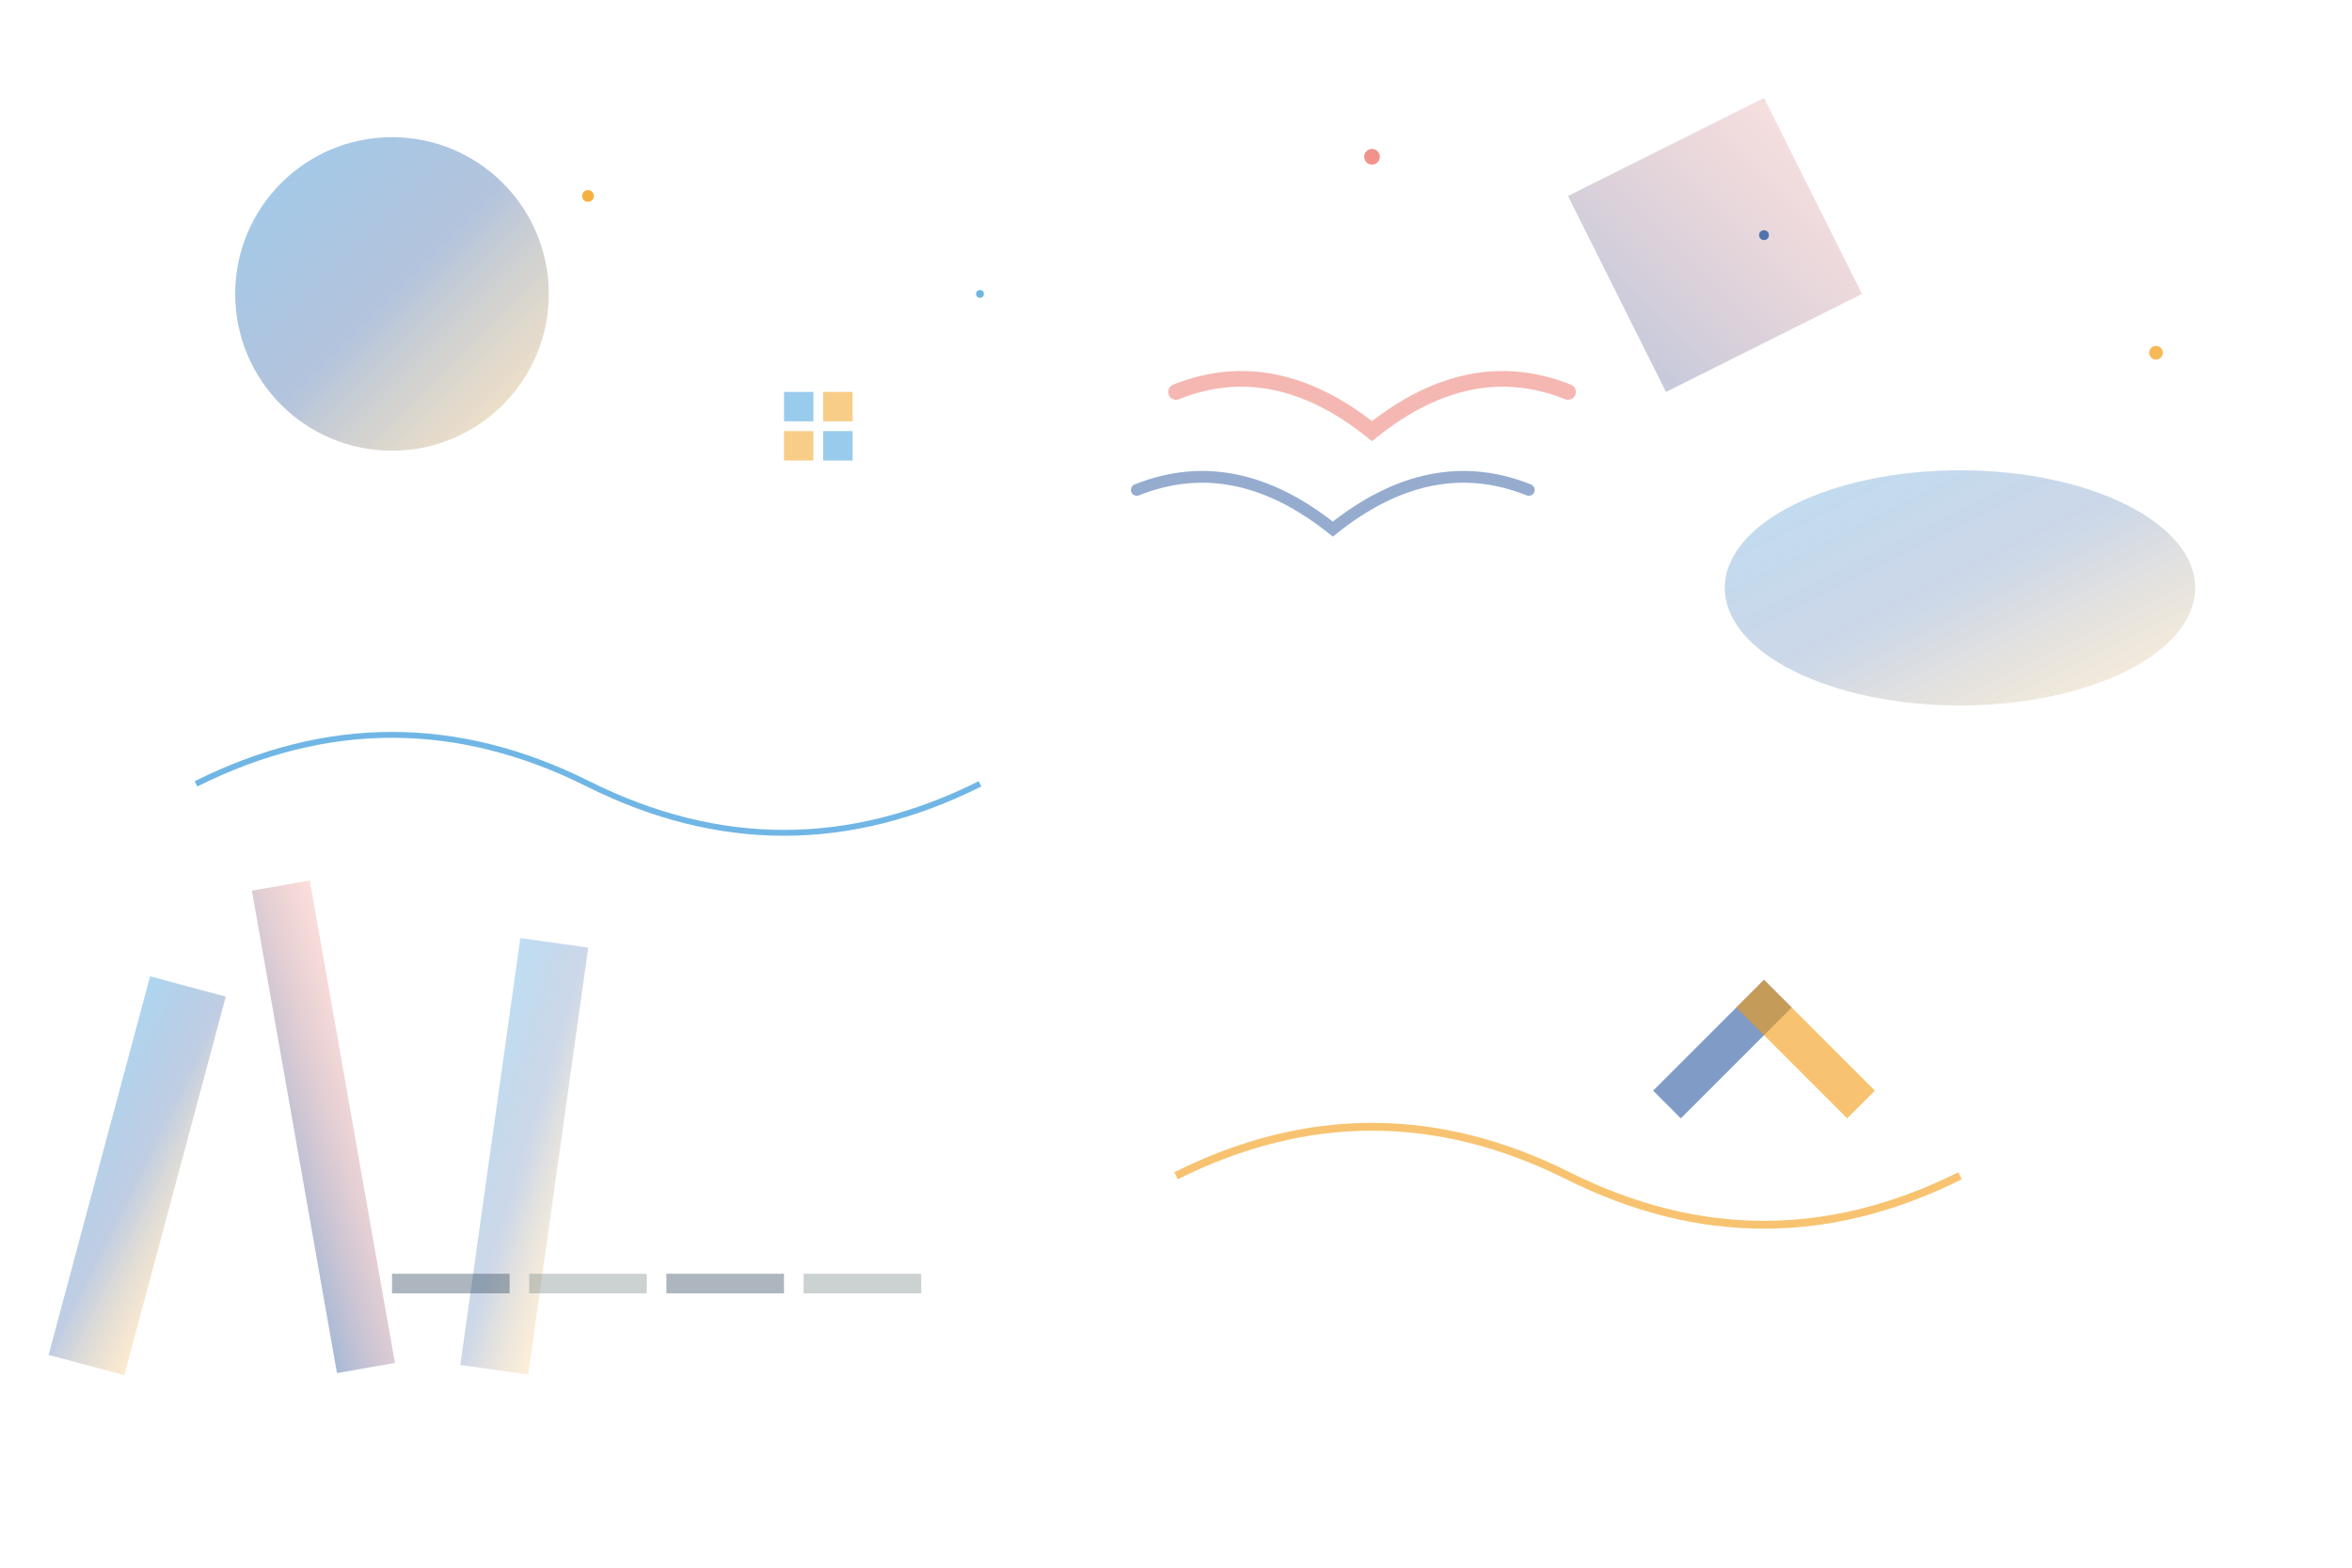 <svg xmlns="http://www.w3.org/2000/svg" viewBox="0 0 1200 800">
  <defs>
    <linearGradient id="grad1" x1="0%" y1="0%" x2="100%" y2="100%">
      <stop offset="0%" style="stop-color:#3498db;stop-opacity:0.8" />
      <stop offset="50%" style="stop-color:#2c5aa0;stop-opacity:0.6" />
      <stop offset="100%" style="stop-color:#f39c12;stop-opacity:0.4" />
    </linearGradient>
    <linearGradient id="grad2" x1="100%" y1="0%" x2="0%" y2="100%">
      <stop offset="0%" style="stop-color:#e74c3c;stop-opacity:0.3" />
      <stop offset="100%" style="stop-color:#2c5aa0;stop-opacity:0.7" />
    </linearGradient>
  </defs>
  
  <!-- Background shapes -->
  <circle cx="200" cy="150" r="80" fill="url(#grad1)" opacity="0.6"/>
  <polygon points="800,100 900,50 950,150 850,200" fill="url(#grad2)" opacity="0.5"/>
  <ellipse cx="1000" cy="300" rx="120" ry="60" fill="url(#grad1)" opacity="0.4"/>
  
  <!-- Geometric patterns -->
  <path d="M100,400 Q200,350 300,400 T500,400" stroke="#3498db" stroke-width="3" fill="none" opacity="0.7"/>
  <path d="M600,600 Q700,550 800,600 T1000,600" stroke="#f39c12" stroke-width="4" fill="none" opacity="0.6"/>
  
  <!-- Abstract building shapes -->
  <rect x="50" y="500" width="40" height="200" fill="url(#grad1)" opacity="0.5" transform="rotate(15 70 600)"/>
  <rect x="150" y="450" width="30" height="250" fill="url(#grad2)" opacity="0.6" transform="rotate(-10 165 575)"/>
  <rect x="250" y="480" width="35" height="220" fill="url(#grad1)" opacity="0.4" transform="rotate(8 267 590)"/>
  
  <!-- Tools symbols -->
  <g transform="translate(900,500)">
    <rect x="0" y="0" width="20" height="80" fill="#2c5aa0" opacity="0.6" transform="rotate(45)"/>
    <rect x="0" y="0" width="80" height="20" fill="#f39c12" opacity="0.6" transform="rotate(45)"/>
  </g>
  
  <!-- Renovation elements -->
  <g transform="translate(400,200)">
    <!-- Tiles pattern -->
    <rect x="0" y="0" width="15" height="15" fill="#3498db" opacity="0.5"/>
    <rect x="20" y="0" width="15" height="15" fill="#f39c12" opacity="0.5"/>
    <rect x="0" y="20" width="15" height="15" fill="#f39c12" opacity="0.5"/>
    <rect x="20" y="20" width="15" height="15" fill="#3498db" opacity="0.5"/>
  </g>
  
  <!-- Paint brush strokes -->
  <path d="M600,200 Q650,180 700,220 Q750,180 800,200" stroke="#e74c3c" stroke-width="8" fill="none" opacity="0.4" stroke-linecap="round"/>
  <path d="M580,250 Q630,230 680,270 Q730,230 780,250" stroke="#2c5aa0" stroke-width="6" fill="none" opacity="0.5" stroke-linecap="round"/>
  
  <!-- Floor pattern -->
  <g transform="translate(200,650)">
    <rect x="0" y="0" width="60" height="10" fill="#34495e" opacity="0.4"/>
    <rect x="70" y="0" width="60" height="10" fill="#7f8c8d" opacity="0.4"/>
    <rect x="140" y="0" width="60" height="10" fill="#34495e" opacity="0.4"/>
    <rect x="210" y="0" width="60" height="10" fill="#7f8c8d" opacity="0.4"/>
  </g>
  
  <!-- Floating particles -->
  <circle cx="300" cy="100" r="3" fill="#f39c12" opacity="0.8"/>
  <circle cx="500" cy="150" r="2" fill="#3498db" opacity="0.7"/>
  <circle cx="700" cy="80" r="4" fill="#e74c3c" opacity="0.6"/>
  <circle cx="900" cy="120" r="2.5" fill="#2c5aa0" opacity="0.8"/>
  <circle cx="1100" cy="180" r="3.5" fill="#f39c12" opacity="0.7"/>
</svg>
